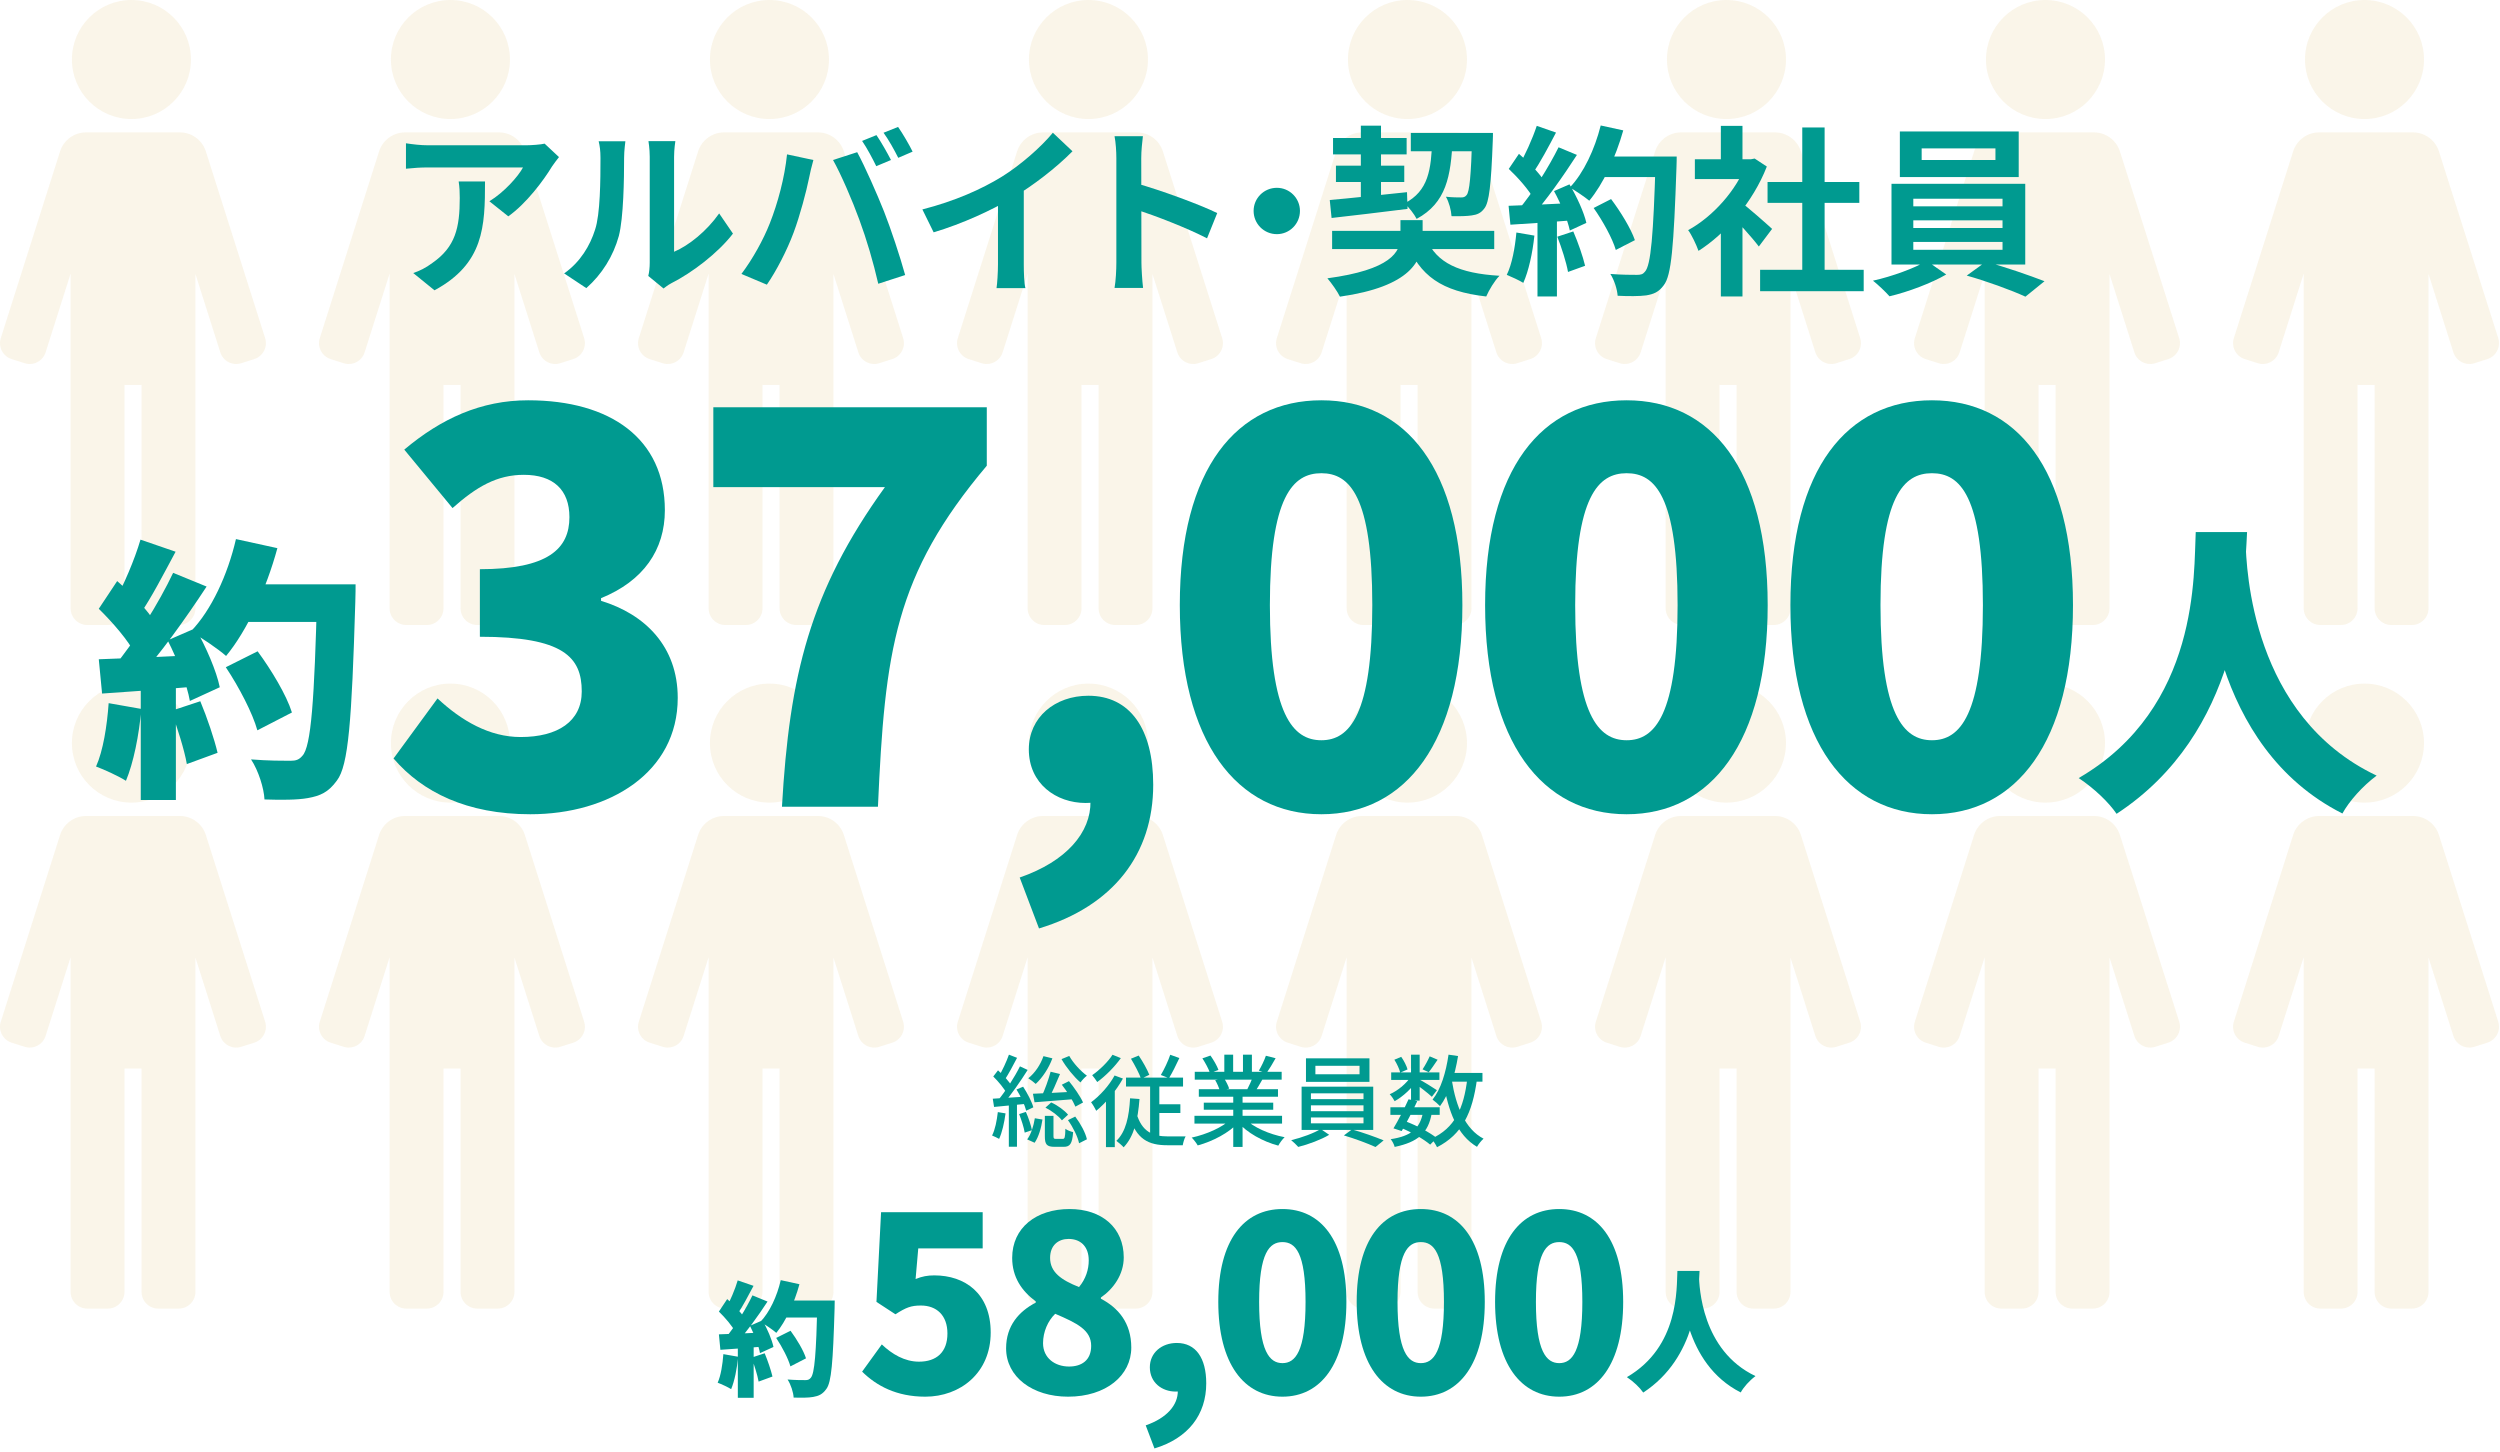 <svg width="384" height="223" viewBox="0 0 384 223" fill="none" xmlns="http://www.w3.org/2000/svg">
<path d="M20.187 123.283C25.236 123.283 29.329 119.19 29.329 114.141C29.329 109.093 25.236 105 20.187 105C15.139 105 11.046 109.093 11.046 114.141C11.046 119.19 15.139 123.283 20.187 123.283Z" fill="#E6D094" fill-opacity="0.2"/>
<path d="M40.726 156.936L31.619 128.255C31.067 126.517 29.452 125.335 27.628 125.335H13.219C11.395 125.335 9.779 126.517 9.227 128.255L0.121 156.936C-0.308 158.286 0.44 159.728 1.789 160.155L3.786 160.789C5.136 161.218 6.578 160.471 7.005 159.121L10.845 147.027V198.436C10.845 199.851 11.994 201 13.409 201H16.558C17.972 201 19.121 199.851 19.121 198.436V164.126H21.743V198.436C21.743 199.851 22.892 201 24.307 201H27.455C28.87 201 30.019 199.851 30.019 198.436V147.087L33.839 159.121C34.268 160.471 35.708 161.218 37.058 160.789L39.055 160.155C40.404 159.726 41.152 158.286 40.723 156.936H40.726Z" fill="#E6D094" fill-opacity="0.2"/>
<path d="M69.187 123.283C74.236 123.283 78.329 119.19 78.329 114.141C78.329 109.093 74.236 105 69.187 105C64.139 105 60.046 109.093 60.046 114.141C60.046 119.19 64.139 123.283 69.187 123.283Z" fill="#E6D094" fill-opacity="0.2"/>
<path d="M89.726 156.936L80.619 128.255C80.067 126.517 78.452 125.335 76.628 125.335H62.219C60.395 125.335 58.779 126.517 58.227 128.255L49.121 156.936C48.692 158.286 49.44 159.728 50.789 160.155L52.786 160.789C54.136 161.218 55.578 160.471 56.005 159.121L59.845 147.027V198.436C59.845 199.851 60.994 201 62.409 201H65.558C66.972 201 68.121 199.851 68.121 198.436V164.126H70.743V198.436C70.743 199.851 71.892 201 73.307 201H76.455C77.87 201 79.019 199.851 79.019 198.436V147.087L82.839 159.121C83.268 160.471 84.708 161.218 86.058 160.789L88.055 160.155C89.404 159.726 90.152 158.286 89.723 156.936H89.726Z" fill="#E6D094" fill-opacity="0.2"/>
<path d="M118.187 123.283C123.236 123.283 127.329 119.19 127.329 114.141C127.329 109.093 123.236 105 118.187 105C113.139 105 109.046 109.093 109.046 114.141C109.046 119.19 113.139 123.283 118.187 123.283Z" fill="#E6D094" fill-opacity="0.2"/>
<path d="M138.726 156.936L129.619 128.255C129.067 126.517 127.452 125.335 125.628 125.335H111.219C109.395 125.335 107.779 126.517 107.227 128.255L98.121 156.936C97.692 158.286 98.44 159.728 99.789 160.155L101.786 160.789C103.136 161.218 104.578 160.471 105.005 159.121L108.845 147.027V198.436C108.845 199.851 109.994 201 111.409 201H114.558C115.972 201 117.121 199.851 117.121 198.436V164.126H119.743V198.436C119.743 199.851 120.892 201 122.307 201H125.455C126.87 201 128.019 199.851 128.019 198.436V147.087L131.839 159.121C132.268 160.471 133.708 161.218 135.058 160.789L137.055 160.155C138.405 159.726 139.152 158.286 138.723 156.936H138.726Z" fill="#E6D094" fill-opacity="0.2"/>
<path d="M167.187 123.283C172.236 123.283 176.329 119.19 176.329 114.141C176.329 109.093 172.236 105 167.187 105C162.139 105 158.046 109.093 158.046 114.141C158.046 119.19 162.139 123.283 167.187 123.283Z" fill="#E6D094" fill-opacity="0.2"/>
<path d="M187.726 156.936L178.619 128.255C178.067 126.517 176.452 125.335 174.628 125.335H160.219C158.395 125.335 156.779 126.517 156.227 128.255L147.121 156.936C146.692 158.286 147.44 159.728 148.789 160.155L150.786 160.789C152.136 161.218 153.578 160.471 154.005 159.121L157.845 147.027V198.436C157.845 199.851 158.994 201 160.409 201H163.558C164.972 201 166.121 199.851 166.121 198.436V164.126H168.743V198.436C168.743 199.851 169.892 201 171.307 201H174.455C175.87 201 177.019 199.851 177.019 198.436V147.087L180.839 159.121C181.268 160.471 182.708 161.218 184.058 160.789L186.055 160.155C187.405 159.726 188.152 158.286 187.723 156.936H187.726Z" fill="#E6D094" fill-opacity="0.2"/>
<path d="M216.187 123.283C221.236 123.283 225.329 119.19 225.329 114.141C225.329 109.093 221.236 105 216.187 105C211.139 105 207.046 109.093 207.046 114.141C207.046 119.19 211.139 123.283 216.187 123.283Z" fill="#E6D094" fill-opacity="0.2"/>
<path d="M236.726 156.936L227.619 128.255C227.067 126.517 225.452 125.335 223.628 125.335H209.219C207.395 125.335 205.779 126.517 205.227 128.255L196.121 156.936C195.692 158.286 196.44 159.728 197.789 160.155L199.786 160.789C201.136 161.218 202.578 160.471 203.005 159.121L206.845 147.027V198.436C206.845 199.851 207.994 201 209.409 201H212.558C213.972 201 215.121 199.851 215.121 198.436V164.126H217.743V198.436C217.743 199.851 218.892 201 220.307 201H223.455C224.87 201 226.019 199.851 226.019 198.436V147.087L229.839 159.121C230.268 160.471 231.708 161.218 233.058 160.789L235.055 160.155C236.405 159.726 237.152 158.286 236.723 156.936H236.726Z" fill="#E6D094" fill-opacity="0.2"/>
<path d="M265.187 123.283C270.236 123.283 274.329 119.19 274.329 114.141C274.329 109.093 270.236 105 265.187 105C260.139 105 256.046 109.093 256.046 114.141C256.046 119.19 260.139 123.283 265.187 123.283Z" fill="#E6D094" fill-opacity="0.2"/>
<path d="M285.726 156.936L276.619 128.255C276.067 126.517 274.452 125.335 272.628 125.335H258.219C256.395 125.335 254.779 126.517 254.227 128.255L245.121 156.936C244.692 158.286 245.44 159.728 246.789 160.155L248.786 160.789C250.136 161.218 251.578 160.471 252.005 159.121L255.845 147.027V198.436C255.845 199.851 256.994 201 258.409 201H261.558C262.972 201 264.121 199.851 264.121 198.436V164.126H266.743V198.436C266.743 199.851 267.892 201 269.307 201H272.455C273.87 201 275.019 199.851 275.019 198.436V147.087L278.839 159.121C279.268 160.471 280.708 161.218 282.058 160.789L284.055 160.155C285.405 159.726 286.152 158.286 285.723 156.936H285.726Z" fill="#E6D094" fill-opacity="0.2"/>
<path d="M314.187 123.283C319.236 123.283 323.329 119.19 323.329 114.141C323.329 109.093 319.236 105 314.187 105C309.139 105 305.046 109.093 305.046 114.141C305.046 119.19 309.139 123.283 314.187 123.283Z" fill="#E6D094" fill-opacity="0.2"/>
<path d="M334.726 156.936L325.619 128.255C325.067 126.517 323.452 125.335 321.628 125.335H307.219C305.395 125.335 303.779 126.517 303.227 128.255L294.121 156.936C293.692 158.286 294.44 159.728 295.789 160.155L297.786 160.789C299.136 161.218 300.578 160.471 301.005 159.121L304.845 147.027V198.436C304.845 199.851 305.994 201 307.409 201H310.558C311.972 201 313.121 199.851 313.121 198.436V164.126H315.743V198.436C315.743 199.851 316.892 201 318.307 201H321.455C322.87 201 324.019 199.851 324.019 198.436V147.087L327.839 159.121C328.268 160.471 329.708 161.218 331.058 160.789L333.055 160.155C334.405 159.726 335.152 158.286 334.723 156.936H334.726Z" fill="#E6D094" fill-opacity="0.2"/>
<path d="M363.187 123.283C368.236 123.283 372.329 119.19 372.329 114.141C372.329 109.093 368.236 105 363.187 105C358.139 105 354.046 109.093 354.046 114.141C354.046 119.19 358.139 123.283 363.187 123.283Z" fill="#E6D094" fill-opacity="0.2"/>
<path d="M383.726 156.936L374.619 128.255C374.067 126.517 372.452 125.335 370.628 125.335H356.219C354.395 125.335 352.779 126.517 352.227 128.255L343.121 156.936C342.692 158.286 343.44 159.728 344.789 160.155L346.786 160.789C348.136 161.218 349.578 160.471 350.005 159.121L353.845 147.027V198.436C353.845 199.851 354.994 201 356.409 201H359.558C360.972 201 362.121 199.851 362.121 198.436V164.126H364.743V198.436C364.743 199.851 365.892 201 367.307 201H370.455C371.87 201 373.019 199.851 373.019 198.436V147.087L376.839 159.121C377.268 160.471 378.708 161.218 380.058 160.789L382.055 160.155C383.405 159.726 384.152 158.286 383.723 156.936H383.726Z" fill="#E6D094" fill-opacity="0.2"/>
<path d="M20.187 18.283C25.236 18.283 29.329 14.19 29.329 9.141C29.329 4.093 25.236 0 20.187 0C15.139 0 11.046 4.093 11.046 9.141C11.046 14.19 15.139 18.283 20.187 18.283Z" fill="#E6D094" fill-opacity="0.2"/>
<path d="M40.726 51.936L31.619 23.255C31.067 21.517 29.452 20.335 27.628 20.335H13.219C11.395 20.335 9.779 21.517 9.227 23.255L0.121 51.936C-0.308 53.286 0.44 54.728 1.789 55.155L3.786 55.789C5.136 56.218 6.578 55.471 7.005 54.121L10.845 42.027V93.436C10.845 94.851 11.994 96 13.409 96H16.558C17.972 96 19.121 94.851 19.121 93.436V59.126H21.743V93.436C21.743 94.851 22.892 96 24.307 96H27.455C28.87 96 30.019 94.851 30.019 93.436V42.087L33.839 54.121C34.268 55.471 35.708 56.218 37.058 55.789L39.055 55.155C40.404 54.726 41.152 53.286 40.723 51.936H40.726Z" fill="#E6D094" fill-opacity="0.2"/>
<path d="M69.187 18.283C74.236 18.283 78.329 14.19 78.329 9.141C78.329 4.093 74.236 0 69.187 0C64.139 0 60.046 4.093 60.046 9.141C60.046 14.19 64.139 18.283 69.187 18.283Z" fill="#E6D094" fill-opacity="0.2"/>
<path d="M89.726 51.936L80.619 23.255C80.067 21.517 78.452 20.335 76.628 20.335H62.219C60.395 20.335 58.779 21.517 58.227 23.255L49.121 51.936C48.692 53.286 49.44 54.728 50.789 55.155L52.786 55.789C54.136 56.218 55.578 55.471 56.005 54.121L59.845 42.027V93.436C59.845 94.851 60.994 96 62.409 96H65.558C66.972 96 68.121 94.851 68.121 93.436V59.126H70.743V93.436C70.743 94.851 71.892 96 73.307 96H76.455C77.87 96 79.019 94.851 79.019 93.436V42.087L82.839 54.121C83.268 55.471 84.708 56.218 86.058 55.789L88.055 55.155C89.404 54.726 90.152 53.286 89.723 51.936H89.726Z" fill="#E6D094" fill-opacity="0.2"/>
<path d="M118.187 18.283C123.236 18.283 127.329 14.19 127.329 9.141C127.329 4.093 123.236 0 118.187 0C113.139 0 109.046 4.093 109.046 9.141C109.046 14.19 113.139 18.283 118.187 18.283Z" fill="#E6D094" fill-opacity="0.2"/>
<path d="M138.726 51.936L129.619 23.255C129.067 21.517 127.452 20.335 125.628 20.335H111.219C109.395 20.335 107.779 21.517 107.227 23.255L98.121 51.936C97.692 53.286 98.44 54.728 99.789 55.155L101.786 55.789C103.136 56.218 104.578 55.471 105.005 54.121L108.845 42.027V93.436C108.845 94.851 109.994 96 111.409 96H114.558C115.972 96 117.121 94.851 117.121 93.436V59.126H119.743V93.436C119.743 94.851 120.892 96 122.307 96H125.455C126.87 96 128.019 94.851 128.019 93.436V42.087L131.839 54.121C132.268 55.471 133.708 56.218 135.058 55.789L137.055 55.155C138.405 54.726 139.152 53.286 138.723 51.936H138.726Z" fill="#E6D094" fill-opacity="0.2"/>
<path d="M167.187 18.283C172.236 18.283 176.329 14.19 176.329 9.141C176.329 4.093 172.236 0 167.187 0C162.139 0 158.046 4.093 158.046 9.141C158.046 14.19 162.139 18.283 167.187 18.283Z" fill="#E6D094" fill-opacity="0.2"/>
<path d="M187.726 51.936L178.619 23.255C178.067 21.517 176.452 20.335 174.628 20.335H160.219C158.395 20.335 156.779 21.517 156.227 23.255L147.121 51.936C146.692 53.286 147.44 54.728 148.789 55.155L150.786 55.789C152.136 56.218 153.578 55.471 154.005 54.121L157.845 42.027V93.436C157.845 94.851 158.994 96 160.409 96H163.558C164.972 96 166.121 94.851 166.121 93.436V59.126H168.743V93.436C168.743 94.851 169.892 96 171.307 96H174.455C175.87 96 177.019 94.851 177.019 93.436V42.087L180.839 54.121C181.268 55.471 182.708 56.218 184.058 55.789L186.055 55.155C187.405 54.726 188.152 53.286 187.723 51.936H187.726Z" fill="#E6D094" fill-opacity="0.2"/>
<path d="M216.187 18.283C221.236 18.283 225.329 14.19 225.329 9.141C225.329 4.093 221.236 0 216.187 0C211.139 0 207.046 4.093 207.046 9.141C207.046 14.19 211.139 18.283 216.187 18.283Z" fill="#E6D094" fill-opacity="0.2"/>
<path d="M236.726 51.936L227.619 23.255C227.067 21.517 225.452 20.335 223.628 20.335H209.219C207.395 20.335 205.779 21.517 205.227 23.255L196.121 51.936C195.692 53.286 196.44 54.728 197.789 55.155L199.786 55.789C201.136 56.218 202.578 55.471 203.005 54.121L206.845 42.027V93.436C206.845 94.851 207.994 96 209.409 96H212.558C213.972 96 215.121 94.851 215.121 93.436V59.126H217.743V93.436C217.743 94.851 218.892 96 220.307 96H223.455C224.87 96 226.019 94.851 226.019 93.436V42.087L229.839 54.121C230.268 55.471 231.708 56.218 233.058 55.789L235.055 55.155C236.405 54.726 237.152 53.286 236.723 51.936H236.726Z" fill="#E6D094" fill-opacity="0.2"/>
<path d="M265.187 18.283C270.236 18.283 274.329 14.19 274.329 9.141C274.329 4.093 270.236 0 265.187 0C260.139 0 256.046 4.093 256.046 9.141C256.046 14.19 260.139 18.283 265.187 18.283Z" fill="#E6D094" fill-opacity="0.2"/>
<path d="M285.726 51.936L276.619 23.255C276.067 21.517 274.452 20.335 272.628 20.335H258.219C256.395 20.335 254.779 21.517 254.227 23.255L245.121 51.936C244.692 53.286 245.44 54.728 246.789 55.155L248.786 55.789C250.136 56.218 251.578 55.471 252.005 54.121L255.845 42.027V93.436C255.845 94.851 256.994 96 258.409 96H261.558C262.972 96 264.121 94.851 264.121 93.436V59.126H266.743V93.436C266.743 94.851 267.892 96 269.307 96H272.455C273.87 96 275.019 94.851 275.019 93.436V42.087L278.839 54.121C279.268 55.471 280.708 56.218 282.058 55.789L284.055 55.155C285.405 54.726 286.152 53.286 285.723 51.936H285.726Z" fill="#E6D094" fill-opacity="0.2"/>
<path d="M314.187 18.283C319.236 18.283 323.329 14.19 323.329 9.141C323.329 4.093 319.236 0 314.187 0C309.139 0 305.046 4.093 305.046 9.141C305.046 14.19 309.139 18.283 314.187 18.283Z" fill="#E6D094" fill-opacity="0.2"/>
<path d="M334.726 51.936L325.619 23.255C325.067 21.517 323.452 20.335 321.628 20.335H307.219C305.395 20.335 303.779 21.517 303.227 23.255L294.121 51.936C293.692 53.286 294.44 54.728 295.789 55.155L297.786 55.789C299.136 56.218 300.578 55.471 301.005 54.121L304.845 42.027V93.436C304.845 94.851 305.994 96 307.409 96H310.558C311.972 96 313.121 94.851 313.121 93.436V59.126H315.743V93.436C315.743 94.851 316.892 96 318.307 96H321.455C322.87 96 324.019 94.851 324.019 93.436V42.087L327.839 54.121C328.268 55.471 329.708 56.218 331.058 55.789L333.055 55.155C334.405 54.726 335.152 53.286 334.723 51.936H334.726Z" fill="#E6D094" fill-opacity="0.2"/>
<path d="M363.187 18.283C368.236 18.283 372.329 14.19 372.329 9.141C372.329 4.093 368.236 0 363.187 0C358.139 0 354.046 4.093 354.046 9.141C354.046 14.19 358.139 18.283 363.187 18.283Z" fill="#E6D094" fill-opacity="0.2"/>
<path d="M383.726 51.936L374.619 23.255C374.067 21.517 372.452 20.335 370.628 20.335H356.219C354.395 20.335 352.779 21.517 352.227 23.255L343.121 51.936C342.692 53.286 343.44 54.728 344.789 55.155L346.786 55.789C348.136 56.218 349.578 55.471 350.005 54.121L353.845 42.027V93.436C353.845 94.851 354.994 96 356.409 96H359.558C360.972 96 362.121 94.851 362.121 93.436V59.126H364.743V93.436C364.743 94.851 365.892 96 367.307 96H370.455C371.87 96 373.019 94.851 373.019 93.436V42.087L376.839 54.121C377.268 55.471 378.708 56.218 380.058 55.789L382.055 55.155C383.405 54.726 384.152 53.286 383.723 51.936H383.726Z" fill="#E6D094" fill-opacity="0.2"/>
<path d="M337.264 81.725H345.15C344.727 89.939 344.117 112.563 325.107 125.002C323.887 123.218 321.68 121.106 319.287 119.51C337.968 108.667 336.935 87.874 337.264 81.725ZM344.915 83.133C345.056 87.451 345.854 110.028 365.051 119.134C362.845 120.777 360.827 123.077 359.794 124.955C339.376 114.628 338.719 88.953 338.297 83.837L344.915 83.133Z" fill="#009A90"/>
<path d="M81.451 125.068C71.732 125.068 64.896 121.691 60.449 116.502L67.202 107.278C70.909 110.737 75.191 113.208 79.968 113.208C85.651 113.208 89.357 110.819 89.357 106.207C89.357 100.936 86.557 97.806 73.709 97.806V87.429C84.169 87.429 87.463 84.299 87.463 79.439C87.463 75.239 84.992 72.933 80.462 72.933C76.344 72.933 73.215 74.745 69.508 78.039L62.096 69.062C67.779 64.285 73.874 61.485 81.121 61.485C93.805 61.485 102.123 67.415 102.123 78.369C102.123 84.464 98.829 89.24 92.322 91.876V92.288C99.076 94.347 104.1 99.288 104.1 107.195C104.1 118.643 93.64 125.068 81.451 125.068Z" fill="#009A90"/>
<path d="M120.109 123.914C121.262 103.736 124.392 90.805 135.922 74.827H109.567V62.556H151.571V71.533C137.405 88.335 135.922 99.947 134.852 123.914H120.109Z" fill="#009A90"/>
<path d="M159.591 142.61L156.626 134.786C163.791 132.315 167.58 127.868 167.497 123.091L167.333 113.455L171.945 121.526C170.545 122.761 168.733 123.338 166.756 123.338C162.226 123.338 158.026 120.373 158.026 115.102C158.026 110.16 162.062 106.866 167.168 106.866C173.592 106.866 177.134 111.972 177.134 120.538C177.134 131.162 171.039 139.151 159.591 142.61Z" fill="#009A90"/>
<path d="M202.961 125.068C190.03 125.068 181.218 114.031 181.218 92.947C181.218 71.862 190.03 61.485 202.961 61.485C215.891 61.485 224.622 71.945 224.622 92.947C224.622 114.031 215.891 125.068 202.961 125.068ZM202.961 113.702C207.326 113.702 210.785 109.748 210.785 92.947C210.785 76.228 207.326 72.686 202.961 72.686C198.596 72.686 195.054 76.228 195.054 92.947C195.054 109.748 198.596 113.702 202.961 113.702Z" fill="#009A90"/>
<path d="M249.855 125.068C236.924 125.068 228.112 114.031 228.112 92.947C228.112 71.862 236.924 61.485 249.855 61.485C262.786 61.485 271.516 71.945 271.516 92.947C271.516 114.031 262.786 125.068 249.855 125.068ZM249.855 113.702C254.22 113.702 257.679 109.748 257.679 92.947C257.679 76.228 254.22 72.686 249.855 72.686C245.49 72.686 241.948 76.228 241.948 92.947C241.948 109.748 245.49 113.702 249.855 113.702Z" fill="#009A90"/>
<path d="M296.749 125.068C283.819 125.068 275.006 114.031 275.006 92.947C275.006 71.862 283.819 61.485 296.749 61.485C309.68 61.485 318.41 71.945 318.41 92.947C318.41 114.031 309.68 125.068 296.749 125.068ZM296.749 113.702C301.114 113.702 304.574 109.748 304.574 92.947C304.574 76.228 301.114 72.686 296.749 72.686C292.384 72.686 288.843 76.228 288.843 92.947C288.843 109.748 292.384 113.702 296.749 113.702Z" fill="#009A90"/>
<path d="M34.684 102.485L39.572 100.04C41.679 102.906 43.997 106.741 44.84 109.438L39.53 112.177C38.814 109.564 36.707 105.519 34.684 102.485ZM36.749 89.758H51.372V95.531H36.749V89.758ZM48.717 89.758H54.617C54.617 89.758 54.617 91.739 54.574 92.497C54.026 110.786 53.521 117.571 51.751 119.888C50.445 121.7 49.18 122.248 47.284 122.585C45.683 122.88 43.112 122.88 40.626 122.796C40.542 121.068 39.699 118.371 38.561 116.644C41.132 116.854 43.492 116.854 44.629 116.854C45.472 116.854 45.936 116.686 46.441 116.096C47.79 114.705 48.295 107.499 48.717 90.938V89.758ZM36.243 82.805L42.606 84.196C40.879 90.559 37.929 96.88 34.726 100.757C33.546 99.703 30.807 97.849 29.29 97.006C32.451 93.762 34.979 88.283 36.243 82.805ZM21.579 82.889L26.973 84.744C25.161 88.115 23.222 91.865 21.579 94.225L17.491 92.582C18.966 89.969 20.694 85.924 21.579 82.889ZM26.593 87.988L31.734 90.095C28.532 94.984 24.402 100.757 21.115 104.297L17.449 102.442C20.694 98.608 24.444 92.54 26.593 87.988ZM15.173 93.509L17.997 89.253C20.188 91.149 22.801 93.804 23.854 95.7L20.778 100.504C19.809 98.481 17.28 95.574 15.173 93.509ZM25.75 98.355L30.007 96.501C31.65 99.366 33.251 103.075 33.757 105.561L29.164 107.668C28.742 105.224 27.268 101.305 25.75 98.355ZM15.173 101.263C19.177 101.136 25.076 100.883 30.807 100.588L30.765 105.392C25.498 105.856 19.935 106.235 15.679 106.53L15.173 101.263ZM26.298 109.185L30.765 107.71C31.819 110.238 32.914 113.483 33.42 115.632L28.7 117.36C28.321 115.169 27.225 111.755 26.298 109.185ZM16.69 108.005L21.705 108.89C21.368 112.935 20.483 117.234 19.345 119.931C18.292 119.256 16.016 118.203 14.752 117.739C15.848 115.295 16.438 111.503 16.69 108.005ZM21.621 104.086H27.015V122.88H21.621V104.086Z" fill="#009A90"/>
<path d="M85.86 24.13C85.581 24.493 85.05 25.163 84.799 25.554C83.487 27.731 80.835 31.276 78.072 33.23L75.168 30.913C77.43 29.545 79.607 27.089 80.333 25.721C78.63 25.721 67.52 25.721 65.761 25.721C64.617 25.721 63.668 25.777 62.356 25.916V22.009C63.445 22.176 64.617 22.316 65.761 22.316C67.52 22.316 79.356 22.316 80.807 22.316C81.589 22.316 83.124 22.204 83.654 22.064L85.86 24.13ZM74.499 27.87C74.499 34.793 74.331 40.488 66.739 44.591L63.472 41.939C64.394 41.632 65.399 41.158 66.431 40.376C69.949 37.919 70.618 34.989 70.618 30.411C70.618 29.517 70.591 28.792 70.451 27.87H74.499Z" fill="#009A90"/>
<path d="M99.575 42.386C99.715 41.855 99.799 41.102 99.799 40.348C99.799 38.869 99.799 26.335 99.799 24.074C99.799 22.818 99.603 21.729 99.603 21.674H103.735C103.735 21.729 103.539 22.846 103.539 24.102C103.539 26.335 103.539 36.971 103.539 38.673C105.828 37.696 108.564 35.491 110.462 32.783L112.583 35.882C110.267 38.897 106.275 41.911 103.121 43.502C102.534 43.809 102.199 44.117 101.92 44.312L99.575 42.386ZM86.651 41.995C89.136 40.264 90.643 37.696 91.397 35.296C92.206 32.923 92.234 27.619 92.234 24.27C92.234 23.125 92.122 22.399 91.955 21.701H96.058C96.058 21.813 95.863 23.069 95.863 24.214C95.863 27.535 95.779 33.425 95.053 36.245C94.188 39.371 92.457 42.135 90.057 44.256L86.651 41.995Z" fill="#009A90"/>
<path d="M134.622 20.752C135.32 21.757 136.325 23.544 136.855 24.577L134.594 25.526C134.036 24.381 133.17 22.734 132.417 21.646L134.622 20.752ZM137.944 19.496C138.67 20.529 139.702 22.316 140.177 23.293L137.972 24.242C137.385 23.069 136.492 21.45 135.711 20.39L137.944 19.496ZM118.236 34.319C119.465 31.22 120.525 27.284 120.888 23.711L124.936 24.577C124.712 25.358 124.378 26.726 124.266 27.368C123.875 29.322 122.87 33.146 121.893 35.742C120.888 38.45 119.241 41.632 117.79 43.726L113.882 42.079C115.612 39.79 117.259 36.803 118.236 34.319ZM131.998 33.76C130.937 30.829 129.151 26.698 127.951 24.577L131.663 23.376C132.835 25.526 134.734 29.825 135.794 32.504C136.799 35.044 138.279 39.483 139.032 42.246L134.901 43.586C134.147 40.292 133.115 36.775 131.998 33.76Z" fill="#009A90"/>
<path d="M141.677 32.169C146.673 30.885 150.749 29.071 153.875 27.145C156.722 25.386 159.904 22.595 161.719 20.39L164.734 23.237C162.193 25.805 158.788 28.429 155.494 30.411C152.34 32.281 147.818 34.374 143.407 35.686L141.677 32.169ZM153.289 28.959L157.253 28.01V40.599C157.253 41.828 157.308 43.558 157.504 44.256H153.066C153.177 43.586 153.289 41.828 153.289 40.599V28.959Z" fill="#009A90"/>
<path d="M171.472 40.348C171.472 38.199 171.472 26.642 171.472 24.297C171.472 23.293 171.388 21.925 171.193 20.92H175.548C175.436 21.925 175.296 23.125 175.296 24.297C175.296 27.368 175.324 38.282 175.324 40.348C175.324 41.13 175.436 43.084 175.576 44.228H171.193C171.388 43.139 171.472 41.437 171.472 40.348ZM174.487 28.15C178.2 29.182 184.229 31.388 186.965 32.727L185.401 36.608C182.219 34.961 177.53 33.174 174.487 32.169V28.15Z" fill="#009A90"/>
<path d="M196.128 28.848C198.082 28.848 199.673 30.439 199.673 32.393C199.673 34.374 198.082 35.966 196.128 35.966C194.147 35.966 192.555 34.374 192.555 32.393C192.555 30.439 194.147 28.848 196.128 28.848Z" fill="#009A90"/>
<path d="M204.614 35.463H229.514V38.255H204.614V35.463ZM204.754 21.199H216.059V23.711H204.754V21.199ZM216.701 20.417H227.336V23.237H216.701V20.417ZM205.2 25.442H215.696V27.954H205.2V25.442ZM219.102 36.719C220.665 40.376 224.126 41.995 230.323 42.358C229.569 43.112 228.704 44.563 228.285 45.54C221.419 44.758 218.069 42.386 216.003 37.138L219.102 36.719ZM226.136 20.417H229.318C229.318 20.417 229.318 21.283 229.29 21.646C229.039 28.401 228.732 31.081 228.006 32.002C227.476 32.727 226.89 32.979 226.052 33.09C225.354 33.202 224.21 33.23 222.954 33.202C222.898 32.281 222.563 31.025 222.088 30.215C223.065 30.327 223.959 30.327 224.405 30.327C224.796 30.327 225.019 30.271 225.271 29.964C225.717 29.434 225.941 27.145 226.136 20.92V20.417ZM204.251 30.718C207.266 30.466 211.816 29.964 216.115 29.517L216.199 32.086C212.039 32.616 207.713 33.118 204.531 33.481L204.251 30.718ZM219.995 21.394H223.121C222.87 27.061 222.144 31.164 217.594 33.621C217.231 32.895 216.394 31.806 215.724 31.248C219.437 29.322 219.827 26.056 219.995 21.394ZM209.025 19.301H212.123V30.857L209.025 31.22V19.301ZM215.11 33.816H218.515V36.524C218.515 40.013 216.729 44.005 205.815 45.568C205.424 44.758 204.531 43.502 203.889 42.749C213.631 41.437 215.11 38.701 215.11 36.412V33.816Z" fill="#009A90"/>
<path d="M244.783 31.946L247.462 30.578C248.914 32.504 250.505 35.1 251.119 36.887L248.188 38.394C247.686 36.663 246.206 33.956 244.783 31.946ZM245.704 24.046H255.725V27.201H245.704V24.046ZM254.301 24.046H257.539C257.539 24.046 257.539 25.163 257.511 25.581C257.093 37.892 256.73 42.33 255.557 43.809C254.776 44.87 254.022 45.177 252.85 45.373C251.817 45.512 250.114 45.512 248.467 45.428C248.411 44.479 247.965 43.028 247.351 42.079C249.109 42.218 250.728 42.218 251.454 42.218C252.012 42.218 252.347 42.135 252.654 41.744C253.576 40.795 253.966 36.077 254.301 24.716V24.046ZM245.871 19.273L249.333 20.027C248.16 24.186 246.234 28.289 244.113 30.829C243.443 30.271 241.963 29.266 241.126 28.792C243.247 26.586 244.95 22.93 245.871 19.273ZM236.046 19.329L239.004 20.362C237.86 22.539 236.548 25.023 235.459 26.558L233.198 25.637C234.203 23.962 235.403 21.283 236.046 19.329ZM239.395 22.623L242.215 23.795C240.149 27.005 237.413 30.885 235.264 33.258L233.226 32.225C235.376 29.713 237.916 25.609 239.395 22.623ZM231.747 25.944L233.31 23.628C234.817 24.912 236.548 26.698 237.274 27.926L235.571 30.55C234.873 29.21 233.17 27.284 231.747 25.944ZM238.697 29.35L241.07 28.317C242.187 30.187 243.303 32.616 243.666 34.235L241.126 35.407C240.791 33.816 239.758 31.276 238.697 29.35ZM231.719 31.611C234.315 31.527 238.167 31.36 241.907 31.164V33.816C238.39 34.095 234.761 34.346 231.998 34.514L231.719 31.611ZM239.2 36.356L241.656 35.547C242.382 37.222 243.136 39.399 243.471 40.823L240.847 41.772C240.595 40.32 239.87 38.059 239.2 36.356ZM232.919 35.714L235.683 36.189C235.403 38.869 234.789 41.66 233.98 43.447C233.394 43.084 232.138 42.497 231.44 42.218C232.249 40.571 232.696 38.087 232.919 35.714ZM236.157 33.09H239.144V45.54H236.157V33.09Z" fill="#009A90"/>
<path d="M270.352 41.437H286.263V44.731H270.352V41.437ZM271.496 27.954H285.593V31.164H271.496V27.954ZM276.828 19.58H280.261V43.028H276.828V19.58ZM260.331 24.465H269.487V27.508H260.331V24.465ZM264.322 34.012L267.644 30.048V45.54H264.322V34.012ZM264.322 19.329H267.644V25.889H264.322V19.329ZM267.309 30.997C268.286 31.667 271.441 34.458 272.194 35.156L270.156 37.864C269.068 36.412 266.723 33.844 265.467 32.616L267.309 30.997ZM268.258 24.465H268.928L269.514 24.353L271.385 25.581C269.263 31.025 265.048 35.91 260.889 38.534C260.582 37.64 259.8 35.993 259.298 35.351C263.094 33.286 266.779 29.182 268.258 25.079V24.465Z" fill="#009A90"/>
<path d="M295.167 22.79V24.577H306.501V22.79H295.167ZM291.818 20.194H310.074V27.201H291.818V20.194ZM293.883 33.844V35.017H307.589V33.844H293.883ZM293.883 37.166V38.366H307.589V37.166H293.883ZM293.883 30.522V31.695H307.589V30.522H293.883ZM290.534 28.233H311.078V40.627H290.534V28.233ZM295.949 40.069L298.936 42.163C296.703 43.474 293.074 44.842 290.227 45.512C289.613 44.814 288.496 43.754 287.687 43.112C290.617 42.469 294.19 41.158 295.949 40.069ZM302.09 42.33L305.021 40.209C307.98 40.99 311.721 42.302 314.037 43.195L311.106 45.568C308.929 44.563 305.077 43.167 302.09 42.33Z" fill="#009A90"/>
<path d="M257.649 195.217H261.053C260.871 198.763 260.608 208.53 252.401 213.899C251.874 213.129 250.922 212.218 249.889 211.529C257.953 206.848 257.507 197.872 257.649 195.217ZM260.952 195.825C261.013 197.689 261.357 207.436 269.645 211.367C268.692 212.076 267.821 213.069 267.375 213.879C258.561 209.421 258.277 198.338 258.095 196.129L260.952 195.825Z" fill="#009A90"/>
<path d="M142.128 214.53C137.685 214.53 134.624 212.85 132.421 210.684L135.445 206.503C137.013 207.996 138.955 209.153 141.157 209.153C143.845 209.153 145.525 207.697 145.525 204.823C145.525 202.022 143.845 200.529 141.456 200.529C139.925 200.529 139.179 200.828 137.536 201.873L134.624 199.969L135.333 186.192H150.939V191.755H141.045L140.635 196.46C141.643 196.049 142.464 195.899 143.509 195.899C148.214 195.899 152.171 198.662 152.171 204.673C152.171 210.908 147.467 214.53 142.128 214.53Z" fill="#009A90"/>
<path d="M164.058 214.53C158.607 214.53 154.537 211.506 154.537 207.1C154.537 203.628 156.516 201.425 159.092 200.081V199.894C156.927 198.289 155.471 196.161 155.471 193.211C155.471 188.582 159.167 185.707 164.282 185.707C169.285 185.707 172.607 188.619 172.607 193.137C172.607 195.787 171.002 197.99 169.098 199.297V199.484C171.749 200.865 173.765 203.18 173.765 206.988C173.765 211.282 169.882 214.53 164.058 214.53ZM165.738 197.692C166.783 196.422 167.231 195.003 167.231 193.585C167.231 191.569 166.074 190.299 164.132 190.299C162.602 190.299 161.295 191.233 161.295 193.211C161.295 195.414 163.012 196.609 165.738 197.692ZM164.207 209.9C166.148 209.9 167.604 208.929 167.604 206.727C167.604 204.3 165.476 203.254 162.079 201.798C160.959 202.881 160.212 204.561 160.212 206.316C160.212 208.593 162.042 209.9 164.207 209.9Z" fill="#009A90"/>
<path d="M177.326 222.482L175.982 218.935C179.23 217.815 180.947 215.799 180.91 213.634L180.835 209.265L182.926 212.924C182.291 213.484 181.47 213.746 180.574 213.746C178.52 213.746 176.616 212.402 176.616 210.012C176.616 207.772 178.446 206.279 180.76 206.279C183.673 206.279 185.278 208.593 185.278 212.476C185.278 217.292 182.515 220.914 177.326 222.482Z" fill="#009A90"/>
<path d="M196.986 214.53C191.124 214.53 187.129 209.527 187.129 199.969C187.129 190.411 191.124 185.707 196.986 185.707C202.847 185.707 206.805 190.449 206.805 199.969C206.805 209.527 202.847 214.53 196.986 214.53ZM196.986 209.377C198.964 209.377 200.533 207.585 200.533 199.969C200.533 192.39 198.964 190.785 196.986 190.785C195.007 190.785 193.402 192.39 193.402 199.969C193.402 207.585 195.007 209.377 196.986 209.377Z" fill="#009A90"/>
<path d="M218.243 214.53C212.382 214.53 208.387 209.527 208.387 199.969C208.387 190.411 212.382 185.707 218.243 185.707C224.105 185.707 228.062 190.449 228.062 199.969C228.062 209.527 224.105 214.53 218.243 214.53ZM218.243 209.377C220.222 209.377 221.79 207.585 221.79 199.969C221.79 192.39 220.222 190.785 218.243 190.785C216.265 190.785 214.659 192.39 214.659 199.969C214.659 207.585 216.265 209.377 218.243 209.377Z" fill="#009A90"/>
<path d="M239.501 214.53C233.639 214.53 229.644 209.527 229.644 199.969C229.644 190.411 233.639 185.707 239.501 185.707C245.363 185.707 249.32 190.449 249.32 199.969C249.32 209.527 245.363 214.53 239.501 214.53ZM239.501 209.377C241.48 209.377 243.048 207.585 243.048 199.969C243.048 192.39 241.48 190.785 239.501 190.785C237.522 190.785 235.917 192.39 235.917 199.969C235.917 207.585 237.522 209.377 239.501 209.377Z" fill="#009A90"/>
<path d="M119.222 205.506L121.426 204.404C122.377 205.696 123.422 207.425 123.802 208.642L121.407 209.877C121.084 208.699 120.134 206.874 119.222 205.506ZM120.153 199.767H126.748V202.37H120.153V199.767ZM125.55 199.767H128.211C128.211 199.767 128.211 200.66 128.192 201.002C127.945 209.25 127.717 212.309 126.919 213.355C126.33 214.172 125.759 214.419 124.904 214.571C124.182 214.704 123.023 214.704 121.902 214.666C121.864 213.887 121.483 212.67 120.97 211.891C122.13 211.986 123.194 211.986 123.707 211.986C124.087 211.986 124.296 211.91 124.524 211.644C125.132 211.017 125.36 207.767 125.55 200.299V199.767ZM119.925 196.631L122.795 197.258C122.016 200.128 120.685 202.978 119.241 204.727C118.709 204.252 117.474 203.415 116.789 203.035C118.215 201.572 119.355 199.101 119.925 196.631ZM113.312 196.669L115.744 197.505C114.927 199.025 114.053 200.717 113.312 201.781L111.468 201.04C112.133 199.862 112.913 198.037 113.312 196.669ZM115.573 198.968L117.892 199.919C116.447 202.123 114.585 204.727 113.103 206.323L111.449 205.487C112.913 203.757 114.604 201.021 115.573 198.968ZM110.423 201.458L111.696 199.539C112.684 200.394 113.863 201.591 114.338 202.446L112.951 204.613C112.513 203.7 111.373 202.389 110.423 201.458ZM115.193 203.643L117.112 202.807C117.854 204.1 118.576 205.772 118.804 206.893L116.732 207.843C116.542 206.741 115.877 204.974 115.193 203.643ZM110.423 204.955C112.228 204.898 114.889 204.784 117.474 204.651L117.455 206.817C115.079 207.026 112.57 207.197 110.651 207.33L110.423 204.955ZM115.44 208.528L117.455 207.862C117.93 209.003 118.424 210.466 118.652 211.435L116.523 212.214C116.352 211.226 115.858 209.687 115.44 208.528ZM111.107 207.995L113.369 208.394C113.217 210.219 112.817 212.157 112.304 213.374C111.829 213.07 110.803 212.594 110.233 212.385C110.727 211.283 110.993 209.573 111.107 207.995ZM113.331 206.228H115.763V214.704H113.331V206.228Z" fill="#009A90"/>
<path d="M161.373 164.616L162.82 164.967C162.272 166.292 161.601 167.831 161.053 168.807L159.971 168.456C160.473 167.451 161.068 165.774 161.373 164.616ZM163.095 166.612L164.192 166.064C165.015 167.07 165.959 168.441 166.356 169.34L165.182 169.98C164.816 169.081 163.917 167.664 163.095 166.612ZM164.039 172.053L165.152 171.504C165.975 172.586 166.737 174.003 166.95 174.994L165.746 175.603C165.548 174.628 164.832 173.15 164.039 172.053ZM158.66 167.999C160.245 167.938 162.683 167.816 165.076 167.679L165.06 168.822C162.866 169.005 160.58 169.188 158.904 169.31L158.66 167.999ZM160.275 162.224L161.647 162.559C161.083 164.098 160.108 165.546 159.087 166.49C158.828 166.247 158.264 165.82 157.944 165.622C158.965 164.814 159.818 163.549 160.275 162.224ZM164.237 162.193C164.847 163.29 166.005 164.54 166.95 165.226C166.63 165.454 166.188 165.942 165.959 166.262C164.984 165.439 163.765 163.946 163.049 162.681L164.237 162.193ZM160.58 170.132L161.464 169.34C162.47 169.782 163.521 170.574 164.055 171.214L163.11 172.083C162.607 171.428 161.525 170.605 160.58 170.132ZM160.489 171.397H161.814V174.491C161.814 174.872 161.875 174.933 162.195 174.933C162.348 174.933 163.049 174.933 163.232 174.933C163.536 174.933 163.613 174.75 163.643 173.378C163.902 173.607 164.466 173.805 164.832 173.896C164.695 175.71 164.344 176.152 163.384 176.152C163.14 176.152 162.241 176.152 161.997 176.152C160.748 176.152 160.489 175.771 160.489 174.506V171.397ZM158.95 171.763L160.123 171.961C159.94 173.211 159.544 174.628 158.919 175.527L157.776 175.009C158.355 174.262 158.767 172.936 158.95 171.763ZM154.972 161.995L156.222 162.483C155.628 163.626 154.896 164.997 154.332 165.85L153.357 165.424C153.921 164.525 154.607 163.047 154.972 161.995ZM156.664 163.793L157.852 164.342C156.771 166.049 155.292 168.197 154.134 169.508L153.281 169.02C154.424 167.664 155.856 165.424 156.664 163.793ZM152.565 165.348L153.296 164.403C154.104 165.134 155.033 166.14 155.414 166.841L154.622 167.938C154.256 167.207 153.357 166.125 152.565 165.348ZM156.131 167.344L157.151 166.917C157.807 167.908 158.492 169.233 158.721 170.087L157.624 170.605C157.411 169.736 156.771 168.365 156.131 167.344ZM152.489 168.761C153.829 168.685 155.795 168.548 157.731 168.426L157.746 169.538C155.948 169.721 154.104 169.889 152.687 170.026L152.489 168.761ZM156.542 171.123L157.578 170.788C157.974 171.672 158.355 172.83 158.508 173.592L157.395 173.973C157.273 173.195 156.892 172.022 156.542 171.123ZM153.266 170.818L154.454 171.016C154.256 172.464 153.921 173.957 153.464 174.933C153.22 174.78 152.671 174.536 152.382 174.415C152.854 173.5 153.113 172.129 153.266 170.818ZM154.957 169.325H156.207V176.136H154.957V169.325Z" fill="#009A90"/>
<path d="M173.716 162.62L174.904 162.132C175.529 163.047 176.215 164.281 176.535 165.089L175.27 165.698C174.981 164.875 174.295 163.58 173.716 162.62ZM179.75 162.01L181.152 162.513C180.649 163.595 180.055 164.799 179.552 165.607L178.303 165.119C178.805 164.296 179.43 162.97 179.75 162.01ZM172.954 165.515H181.716V166.887H172.954V165.515ZM177.327 169.614H181.305V170.955H177.327V169.614ZM174.539 170.925C175.377 173.912 177.144 174.552 179.4 174.552C179.765 174.567 181.609 174.552 182.112 174.552C181.914 174.872 181.731 175.527 181.67 175.908H179.278C176.489 175.908 174.508 175.039 173.457 171.352L174.539 170.925ZM176.657 165.972H178.074V175.192L176.657 174.491V165.972ZM173.579 168.7L175.026 168.807C174.782 172.053 174.173 174.567 172.588 176.228C172.375 175.969 171.796 175.466 171.476 175.237C172.939 173.835 173.426 171.519 173.579 168.7ZM171.201 165.195L172.481 165.668C171.46 167.511 169.876 169.401 168.382 170.62C168.245 170.315 167.834 169.614 167.59 169.31C168.946 168.304 170.348 166.765 171.201 165.195ZM170.881 162.01L172.161 162.528C171.247 163.824 169.815 165.271 168.535 166.201C168.352 165.911 167.986 165.409 167.758 165.149C168.9 164.357 170.226 163.062 170.881 162.01ZM169.876 168.228L171.08 167.024L171.232 167.1V176.197H169.876V168.228Z" fill="#009A90"/>
<path d="M183.468 171.382H196.924V172.586H183.468V171.382ZM183.514 164.631H196.863V165.835H183.514V164.631ZM184.139 167.298H196.299V168.456H184.139V167.298ZM184.901 169.371H195.568V170.453H184.901V169.371ZM189.427 167.862H190.859V176.167H189.427V167.862ZM188.055 161.995H189.411V165.21H188.055V161.995ZM190.92 161.995H192.292V165.134H190.92V161.995ZM189.076 171.9L190.219 172.418C188.787 174.003 186.272 175.314 183.971 175.938C183.773 175.588 183.347 175.024 183.042 174.735C185.312 174.247 187.796 173.15 189.076 171.9ZM191.225 171.854C192.49 173.15 194.974 174.232 197.32 174.674C196.985 174.978 196.558 175.573 196.345 175.969C193.983 175.344 191.53 173.988 190.097 172.327L191.225 171.854ZM194.44 162.163L195.934 162.544C195.476 163.382 194.943 164.235 194.532 164.829L193.358 164.449C193.739 163.824 194.212 162.848 194.44 162.163ZM192.413 165.409L193.922 165.774C193.526 166.475 193.13 167.161 192.81 167.649L191.591 167.298C191.88 166.75 192.246 165.957 192.413 165.409ZM184.688 162.559L185.922 162.132C186.409 162.803 186.943 163.732 187.156 164.342L185.861 164.829C185.663 164.22 185.145 163.26 184.688 162.559ZM186.653 165.911L188.04 165.668C188.345 166.14 188.665 166.78 188.802 167.222L187.354 167.496C187.232 167.07 186.943 166.384 186.653 165.911Z" fill="#009A90"/>
<path d="M202.044 163.702V165.012H208.825V163.702H202.044ZM200.597 162.559H210.349V166.17H200.597V162.559ZM201.358 169.782V170.681H209.435V169.782H201.358ZM201.358 171.641V172.54H209.435V171.641H201.358ZM201.358 167.938V168.822H209.435V167.938H201.358ZM199.926 166.917H210.928V173.561H199.926V166.917ZM202.852 173.409L204.162 174.308C202.943 175.039 200.962 175.786 199.408 176.167C199.149 175.862 198.661 175.405 198.326 175.131C199.926 174.75 201.892 174.034 202.852 173.409ZM206.418 174.399L207.667 173.485C209.267 173.927 211.309 174.658 212.528 175.161L211.279 176.182C210.121 175.649 208.033 174.872 206.418 174.399Z" fill="#009A90"/>
<path d="M213.565 170.072H221.138V171.245H213.565V170.072ZM213.686 164.723H221.092V165.881H213.686V164.723ZM216.353 168.852L217.694 169.142C216.978 170.666 216.003 172.525 215.302 173.729L214.037 173.317C214.738 172.159 215.713 170.27 216.353 168.852ZM218.578 170.833L219.919 170.971C219.386 174.049 217.786 175.42 214.22 176.167C214.128 175.771 213.854 175.268 213.61 174.978C216.719 174.506 218.106 173.378 218.578 170.833ZM219.599 162.254L220.818 162.772C220.346 163.458 219.858 164.205 219.447 164.692L218.502 164.25C218.868 163.717 219.34 162.848 219.599 162.254ZM216.734 161.995H218.06V169.051H216.734V161.995ZM214.174 162.772L215.226 162.33C215.652 162.925 216.048 163.717 216.201 164.266L215.073 164.753C214.951 164.22 214.57 163.397 214.174 162.772ZM216.765 165.271L217.709 165.835C216.963 167.085 215.515 168.426 214.22 169.142C214.052 168.822 213.732 168.35 213.458 168.075C214.707 167.542 216.094 166.384 216.765 165.271ZM217.923 165.759C218.471 166.033 220.285 167.146 220.711 167.451L219.934 168.471C219.386 167.938 217.892 166.795 217.237 166.353L217.923 165.759ZM222.205 164.799H227.706V166.14H222.205V164.799ZM222.494 161.995L223.957 162.208C223.454 165.271 222.555 168.091 221.184 169.904C220.955 169.645 220.361 169.127 220.041 168.898C221.321 167.313 222.098 164.723 222.494 161.995ZM225.39 165.591L226.868 165.744C226.167 170.986 224.567 174.247 220.727 176.213C220.574 175.862 220.148 175.207 219.873 174.902C223.439 173.272 224.841 170.3 225.39 165.591ZM222.997 165.927C223.652 169.98 225.054 173.439 227.874 174.902C227.538 175.192 227.081 175.756 226.868 176.152C223.835 174.369 222.449 170.727 221.702 166.14L222.997 165.927ZM215.134 173.211L215.896 172.235C217.709 172.921 219.614 173.957 220.681 174.795L219.675 175.816C218.669 174.963 216.871 173.927 215.134 173.211Z" fill="#009A90"/>
</svg>
